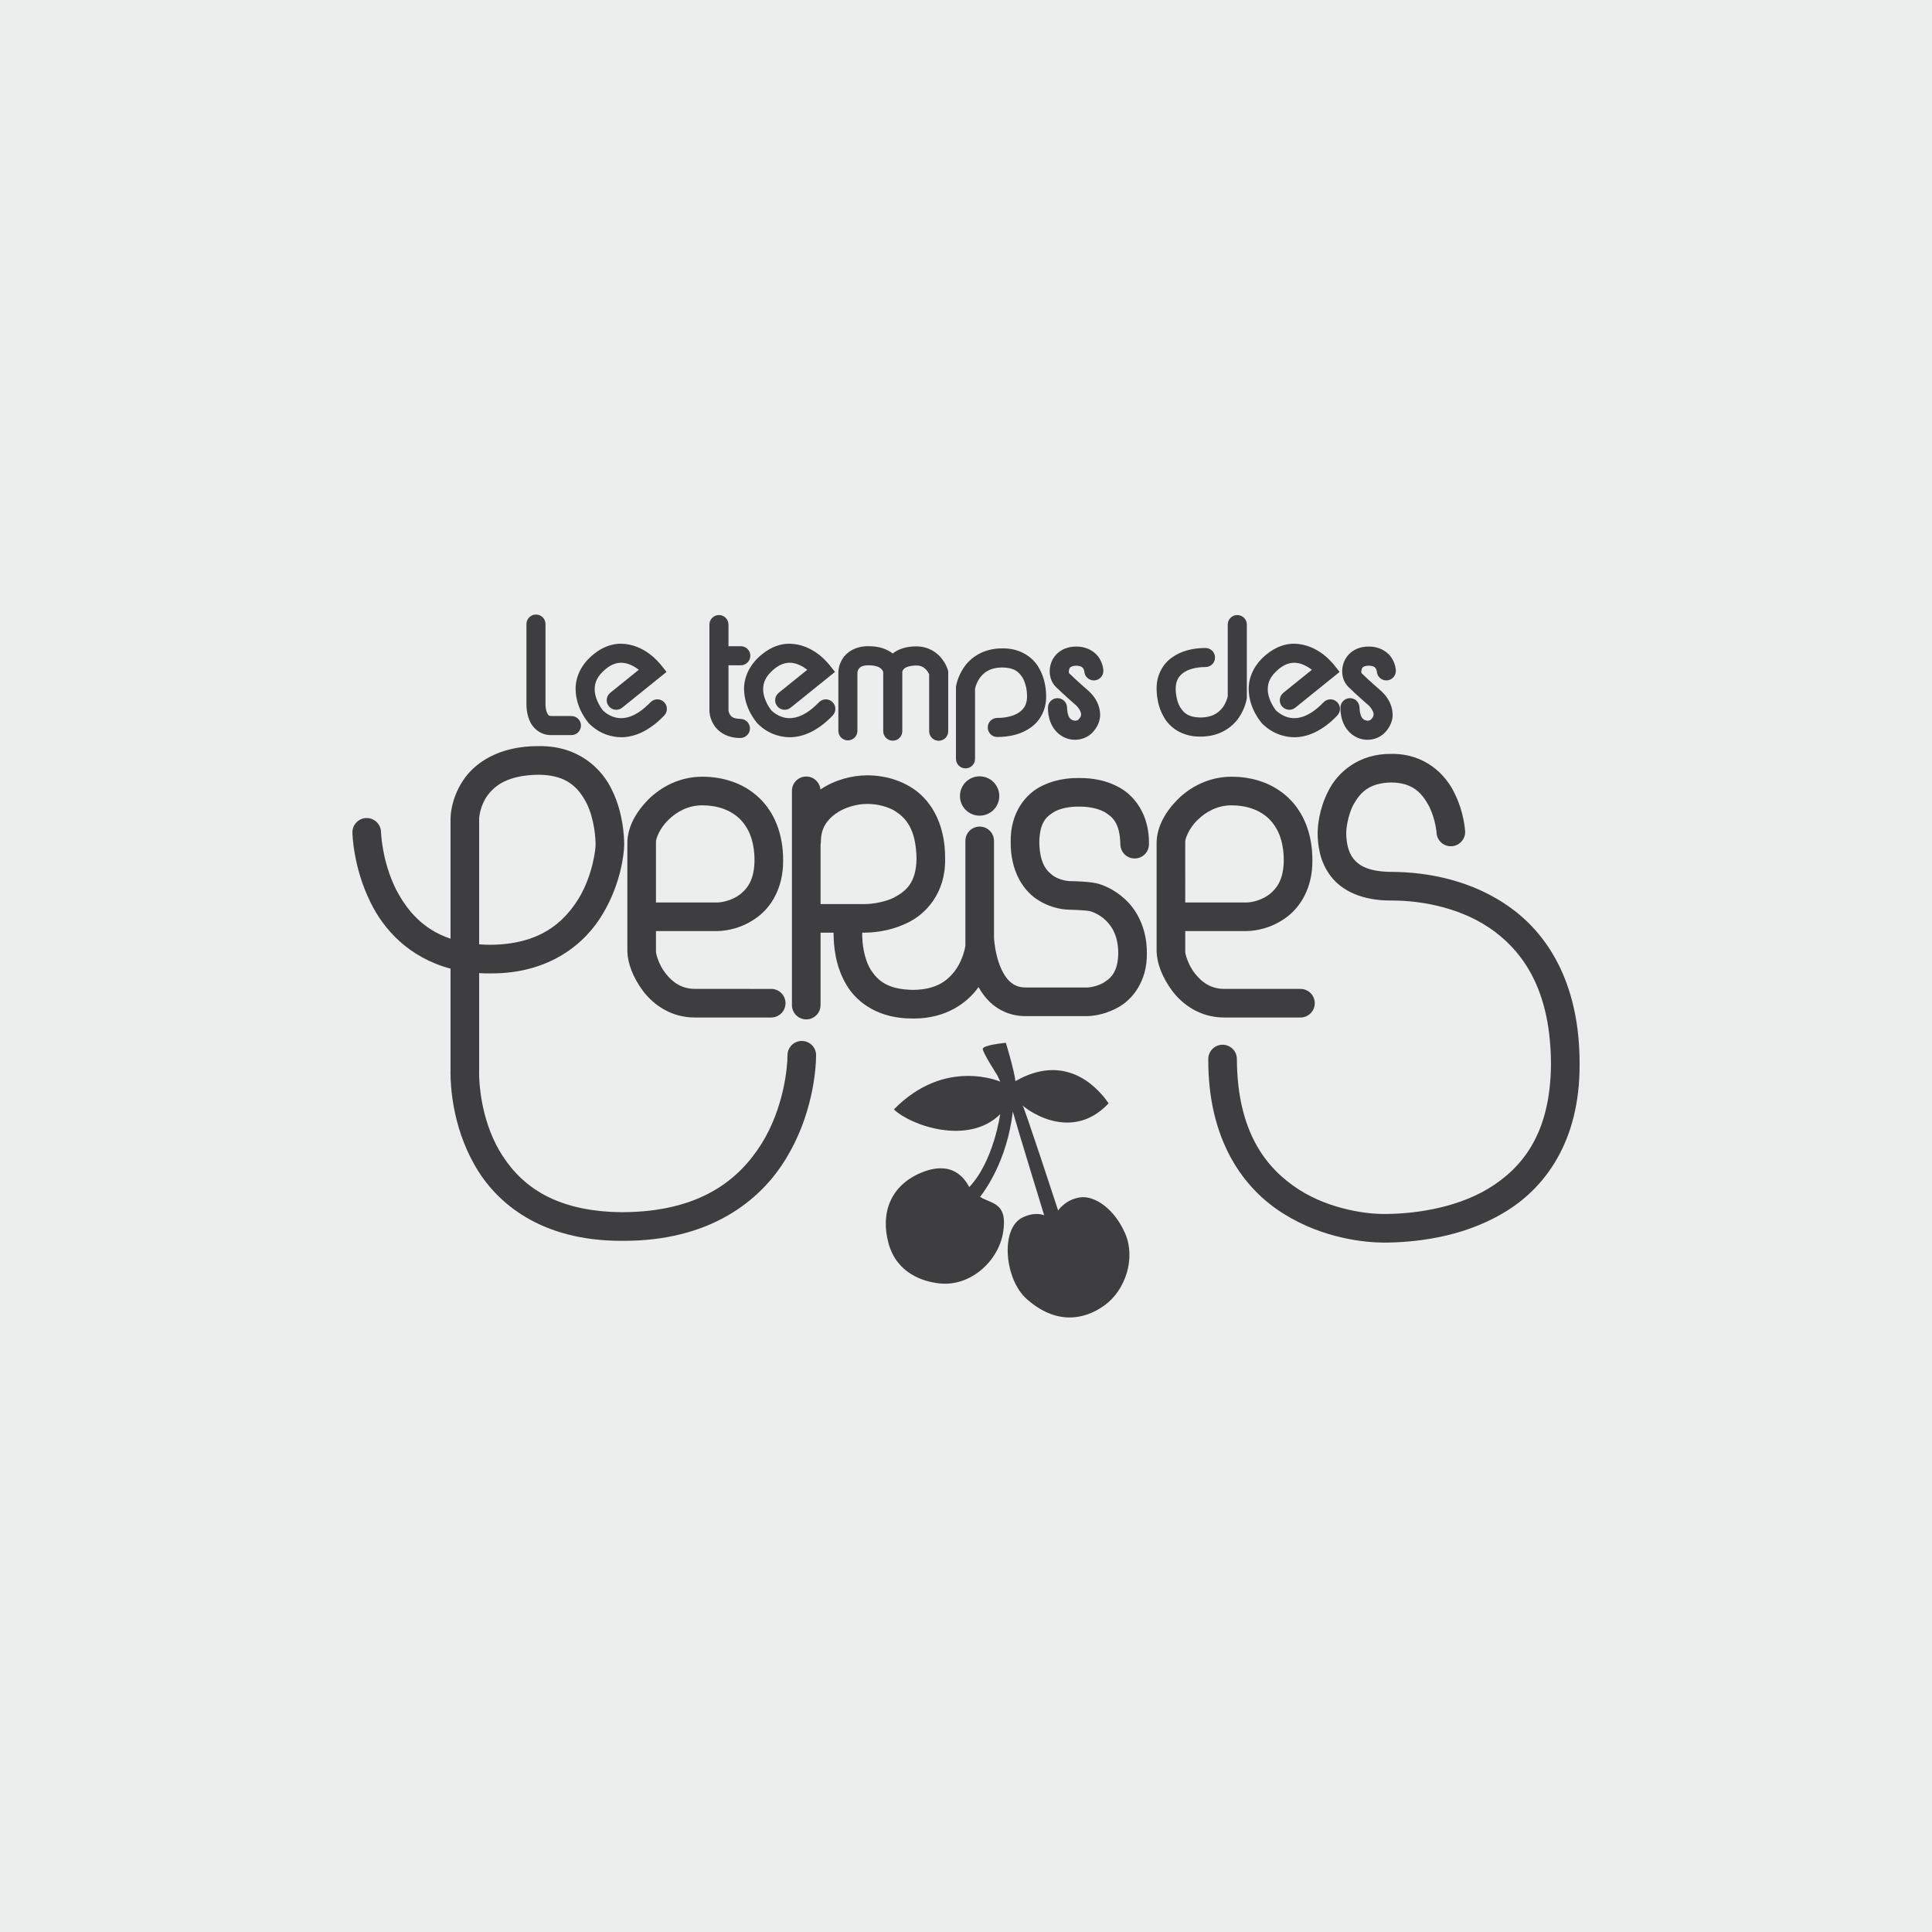 <?xml version="1.0" encoding="utf-8"?>
<!-- Generator: Adobe Illustrator 14.0.0, SVG Export Plug-In . SVG Version: 6.00 Build 43363)  -->
<!DOCTYPE svg PUBLIC "-//W3C//DTD SVG 1.1//EN" "http://www.w3.org/Graphics/SVG/1.1/DTD/svg11.dtd">
<svg version="1.1" xmlns="http://www.w3.org/2000/svg" xmlns:xlink="http://www.w3.org/1999/xlink" x="0px" y="0px" width="800px"
	 height="800px" viewBox="0 0 800 800" enable-background="new 0 0 800 800" xml:space="preserve">
<g id="Ebene_3">
	<rect fill-rule="evenodd" clip-rule="evenodd" fill="#ECEDED" width="800" height="800"/>
</g>
<g id="Ebene_2">
	<g>
		<path fill="#3E3D40" d="M228.074,304.393c0.078,0,0.157,0,0.236,0c6.762,0,8.312,0,8.312,0c2.175,0,3.948-1.775,3.948-3.953
			s-1.773-3.941-3.948-3.941c0-0.008-1.55-0.008-8.312-0.008c-1.264-0.123-1.143-0.201-1.822-1.387
			c-0.507-1.141-0.632-2.947-0.614-3.408v-0.047l0.009-0.096v-33.137c0-2.178-1.77-3.947-3.945-3.947c-2.184,0-3.95,1.77-3.95,3.947
			v32.902c-0.006,0.084-0.006,0.209-0.006,0.377c0.017,1.021,0.048,3.59,1.218,6.453
			C220.168,300.914,223.386,304.393,228.074,304.393L228.074,304.393z"/>
		<path fill="#3E3D40" d="M257.224,305.271c0.025,0,0.06,0,0.091,0c5.318,0,11.551-2.521,17.732-9.004
			c1.506-1.576,1.458-4.072-0.11-5.582c-1.581-1.514-4.076-1.467-5.588,0.113c-5.25,5.404-9.222,6.551-12.125,6.58
			c-2.327,0-4.244-0.818-5.636-1.689c-0.682-0.432-1.225-0.873-1.569-1.174c-0.166-0.154-0.289-0.277-0.357-0.344
			c-0.041-0.041-0.037-0.041-0.041-0.041c0.031,0.035-0.103-0.117-0.429-0.576c-1.021-1.377-3-4.865-2.953-8.201
			c0.069-2.596,0.811-5.238,4.655-8.402c2.487-1.984,4.467-2.496,6.322-2.516c2.544-0.023,5.138,1.264,7.108,2.766
			c0.063,0.047,0.126,0.098,0.185,0.145l-11.82,9.529c-1.7,1.371-1.963,3.854-0.594,5.559c1.365,1.697,3.855,1.965,5.558,0.596
			l-0.005-0.004l18.349-14.795l-2.429-3.068c-0.326-0.197-6.174-8.363-16.352-8.625c-3.625-0.02-7.611,1.273-11.272,4.258
			c-5.467,4.299-7.667,9.814-7.6,14.559c0.116,8.146,5.125,13.619,5.314,13.957C244.022,299.656,248.729,305.176,257.224,305.271
			L257.224,305.271z"/>
		<path fill="#3E3D40" d="M313.42,299.311c0.362,0.346,5.066,5.865,13.558,5.961c0.032,0,0.062,0,0.091,0
			c5.323,0,11.548-2.521,17.736-9.004c1.507-1.574,1.459-4.072-0.112-5.582c-1.572-1.512-4.069-1.463-5.58,0.109
			c-5.258,5.412-9.229,6.555-12.135,6.58c-2.319,0-4.232-0.814-5.631-1.686c-0.686-0.432-1.228-0.871-1.565-1.174
			c-0.173-0.152-0.294-0.275-0.362-0.35c-0.031-0.029-0.036-0.039-0.041-0.035c-0.023-0.031-0.158-0.201-0.428-0.576
			c-1.018-1.377-3.001-4.861-2.956-8.197c0.069-2.6,0.817-5.238,4.663-8.406c2.49-1.984,4.466-2.494,6.314-2.52
			c2.551-0.02,5.146,1.273,7.11,2.773c0.063,0.047,0.126,0.094,0.189,0.141l-11.817,9.531c-1.708,1.369-1.97,3.855-0.597,5.555
			c1.365,1.699,3.851,1.967,5.551,0.598v-0.006l18.345-14.793l-2.429-3.068c-0.32-0.197-6.171-8.367-16.353-8.623
			c-3.614-0.023-7.604,1.271-11.266,4.256c-5.468,4.305-7.674,9.816-7.606,14.563C308.224,293.498,313.226,298.973,313.42,299.311
			L313.42,299.311z"/>
		<path fill="#3E3D40" d="M535.935,305.275c0.024,0,0.049,0,0.074,0c5.325,0,11.563-2.52,17.748-9.012
			c1.506-1.57,1.457-4.064-0.112-5.576c-1.567-1.51-4.067-1.463-5.575,0.107c-5.258,5.412-9.229,6.555-12.135,6.584
			c-2.326,0-4.242-0.818-5.634-1.695c-0.685-0.426-1.226-0.861-1.565-1.168c-0.171-0.158-0.29-0.275-0.366-0.348
			c-0.039-0.043-0.032-0.043-0.039-0.043c0.03,0.037-0.104-0.113-0.426-0.57c-1.02-1.377-3.001-4.865-2.961-8.201
			c0.065-2.592,0.82-5.234,4.673-8.41c2.485-1.977,4.455-2.486,6.305-2.508c2.549-0.023,5.149,1.271,7.112,2.771
			c0.06,0.045,0.124,0.092,0.188,0.139l-11.816,9.529c-1.693,1.371-1.966,3.857-0.595,5.559c1.367,1.699,3.853,1.965,5.557,0.598
			v-0.006l18.338-14.795l-2.42-3.064c-0.329-0.201-6.179-8.371-16.363-8.629c-3.612-0.016-7.595,1.277-11.268,4.26
			c-5.456,4.297-7.663,9.814-7.6,14.557c0.117,8.146,5.12,13.623,5.31,13.959C522.734,299.656,527.437,305.174,535.935,305.275
			L535.935,305.275z"/>
		<path fill="#3E3D40" d="M399.795,318.174c2.179,0,3.95-1.771,3.95-3.951h-0.004v-29.066c0.004-0.018,0.004-0.031,0.009-0.051
			c0.169-0.813,0.886-3.191,2.528-5.102c1.688-1.895,3.979-3.574,8.815-3.623c4.968,0.109,6.767,1.822,8.3,4.189
			c1.462,2.398,1.921,5.816,1.898,7.82c-0.054,3.178-1.102,4.918-3.069,6.436c-1.997,1.482-5.26,2.457-9.272,2.447
			c-2.18,0-3.951,1.766-3.951,3.953c0,2.178,1.771,3.947,3.951,3.947c5.204-0.01,10.093-1.176,13.937-3.973
			c3.87-2.76,6.364-7.436,6.3-12.811c-0.016-2.934-0.459-7.492-2.993-11.844c-2.453-4.375-7.725-8.182-15.1-8.064
			c-7.998-0.08-13.356,3.955-15.953,7.869c-2.682,3.895-3.191,7.502-3.256,7.846l-0.041,0.275v29.75
			C395.844,316.402,397.611,318.174,399.795,318.174L399.795,318.174z"/>
		<path fill="#3E3D40" d="M496.698,305.006c0.117,0,0.219-0.004,0.329-0.004c8,0.082,13.353-3.955,15.962-7.865
			c2.675-3.898,3.184-7.506,3.247-7.846l0.05-0.297v-30.371c0-2.18-1.771-3.949-3.952-3.949c-2.184,0-3.952,1.77-3.952,3.949v29.705
			c0,0.016-0.004,0.035-0.006,0.055c-0.172,0.807-0.884,3.186-2.531,5.102c-1.688,1.893-3.983,3.568-8.817,3.623
			c-4.959-0.113-6.767-1.822-8.3-4.191c-1.457-2.398-1.924-5.813-1.896-7.813c0.058-3.189,1.103-4.926,3.072-6.445
			c1.986-1.486,5.251-2.455,9.267-2.451c2.177,0,3.947-1.762,3.947-3.943s-1.771-3.947-3.947-3.947
			c-5.209,0.008-10.083,1.172-13.929,3.969c-3.876,2.76-6.372,7.439-6.313,12.818c0.019,2.926,0.467,7.488,3,11.834
			C484.348,301.252,489.497,305.006,496.698,305.006L496.698,305.006z"/>
		<path fill="#3E3D40" d="M306.288,305.58c0.096,0,0.194,0,0.296-0.002c2.18,0,3.949-1.771,3.949-3.945
			c0-2.184-1.77-3.949-3.949-3.949c-3.213-0.111-3.718-0.994-4.34-1.777c-0.267-0.432-0.442-0.924-0.521-1.279
			c-0.046-0.178-0.063-0.32-0.074-0.389v-18.768h5.104c2.179,0,3.949-1.77,3.949-3.943c0-2.188-1.771-3.955-3.949-3.955h-5.104
			v-8.953c0-2.176-1.769-3.945-3.942-3.945c-2.188,0-3.952,1.77-3.952,3.945v12.908v22.865c0.031,0.516,0.086,2.941,1.812,5.727
			C297.199,302.895,301.012,305.58,306.288,305.58L306.288,305.58z"/>
		<path fill="#3E3D40" d="M351.094,306.572c2.18,0,3.95-1.771,3.95-3.955h-0.005v-24.168c0.009-0.209,0.193-1.104,0.679-1.66
			c0.5-0.539,1.127-1.256,3.928-1.318c3.46,0.033,4.716,0.955,5.377,1.592c0.327,0.338,0.519,0.672,0.622,0.928
			c0.043,0.107,0.069,0.195,0.078,0.256v24.506c0,2.182,1.771,3.945,3.95,3.945c2.185,0,3.951-1.764,3.951-3.945v-24.516
			c0-0.016-0.004-0.031-0.004-0.051h0.009c0.142-0.143-0.079-2.432,5.76-2.627c2.357,0.045,3.386,0.922,4.336,2
			c0.442,0.543,0.766,1.121,0.959,1.537c0.021,0.049,0.044,0.092,0.06,0.131v23.561c0,2.182,1.762,3.945,3.945,3.945
			c2.185,0,3.951-1.764,3.951-3.945l-0.002-24.824l-0.149-0.529c-0.1-0.307-0.715-2.482-2.643-4.861
			c-1.862-2.385-5.487-4.957-10.457-4.918c-4.101-0.01-7.413,1.094-9.757,2.945c-2.285-1.822-5.671-3.053-9.986-3.025
			c-5.291-0.1-9.157,2.475-10.798,5.256c-1.679,2.721-1.679,5.08-1.703,5.475v24.313
			C347.145,304.801,348.906,306.572,351.094,306.572L351.094,306.572z"/>
		<path fill="#3E3D40" d="M445.137,298.434c-1.255-0.172-3.083-0.521-3.306-5.398c0-2.18-1.774-3.945-3.947-3.945
			c-2.183,0-3.954,1.766-3.954,3.945c-0.012,3.959,1.18,7.344,3.31,9.717c2.104,2.361,5.026,3.572,7.858,3.572
			c0.009,0,0.028,0,0.039,0c2.497,0,4.993-0.895,6.917-2.691c2.396-2.346,3.542-5.232,3.499-7.799
			c-0.234-6.094-4.434-9.24-4.62-9.574c-0.043-0.033-5.713-4.975-8.188-7.459c-0.009-0.008-0.034-0.02-0.09-0.17
			c-0.055-0.148-0.1-0.391-0.1-0.664c0.255-1.217,0.165-2.15,2.981-2.33c2.433,0.104,2.581,0.678,3.031,1.199
			c0.184,0.291,0.311,0.654,0.369,0.914c0.021,0.105,0.043,0.191,0.049,0.246c0.106,2.154,1.938,3.83,4.105,3.746
			c2.178-0.086,3.88-1.926,3.794-4.102h-0.005c-0.043-0.383-0.094-2.504-1.616-4.992c-1.459-2.533-5.015-5.014-9.728-4.912
			c-3.316-0.029-6.287,1.23-8.17,3.271c-1.891,2.033-2.708,4.568-2.708,6.959c0.011,2.262,0.696,4.584,2.502,6.418
			c2.882,2.873,8.516,7.771,8.552,7.809c-0.029-0.031,0.014,0,0.216,0.221c0.691,0.66,1.829,2.471,1.729,3.42
			c-0.042,0.543-0.066,1.037-1.102,2.129C446.289,298.213,445.749,298.434,445.137,298.434L445.137,298.434z"/>
		<g>
			<path fill="#3E3D40" d="M566.247,298.428c-1.25-0.162-3.08-0.516-3.309-5.389c0-2.182-1.77-3.949-3.943-3.949
				c-2.183,0-3.948,1.768-3.948,3.949c-0.012,3.955,1.178,7.344,3.306,9.711c2.101,2.359,5.023,3.578,7.854,3.578
				c0.018,0,0.031,0,0.04,0c2.497,0,4.99-0.898,6.917-2.691c2.4-2.354,3.54-5.236,3.502-7.803c-0.232-6.09-4.428-9.24-4.614-9.57
				c-0.048-0.033-5.716-4.979-8.207-7.467c0,0-0.019-0.016-0.068-0.17c-0.056-0.145-0.107-0.387-0.107-0.66
				c0.252-1.217,0.173-2.15,2.973-2.33c2.447,0.1,2.584,0.68,3.044,1.199c0.182,0.291,0.313,0.648,0.374,0.914
				c0.021,0.125,0.04,0.225,0.045,0.27l0,0c0.13,2.143,1.943,3.811,4.104,3.723c2.18-0.086,3.87-1.924,3.785-4.104
				c-0.033-0.377-0.088-2.502-1.619-4.99c-1.452-2.533-5.01-5.018-9.733-4.912c-3.313-0.029-6.276,1.23-8.161,3.275
				c-1.892,2.033-2.706,4.564-2.706,6.955c0.009,2.262,0.693,4.584,2.499,6.418c2.882,2.877,8.525,7.77,8.555,7.809
				c-0.024-0.031,0.011,0,0.214,0.225c0.693,0.656,1.828,2.461,1.725,3.416c-0.038,0.547-0.07,1.037-1.094,2.129
				C567.4,298.213,566.866,298.428,566.247,298.428L566.247,298.428z"/>
			<path fill="#3E3D40" d="M198.405,338.799c0.019-0.668,0.512-5.479,3.592-9.602c3.117-4.049,8.403-8.279,21.254-8.396
				c11.594,0.199,16.226,5.275,19.68,11.869c3.24,6.59,3.713,14.682,3.686,17.252c0.069,1.098-1.078,12.502-7.1,22.277
				c-6.149,9.869-16.053,18.869-36.502,19.02c-1.597-0.012-3.134-0.078-4.609-0.195V338.799L198.405,338.799z M332.007,431.039
				c-3.271,0-5.925,2.643-5.925,5.916c0.042,4.713-1.475,21.699-10.683,36.557c-9.315,14.838-25.312,28.271-57.597,28.432
				c-29.72-0.182-43.354-12.396-51.127-25.662c-7.669-13.344-8.322-28.375-8.286-32.016c0-0.574,0.016-0.76,0.011-0.76l0.005-0.152
				v-40.406c1.495,0.09,3.035,0.131,4.609,0.119c24.384,0.15,39.247-12.16,46.646-24.746c7.532-12.686,8.734-24.893,8.802-28.398
				c-0.032-3.596-0.381-13.031-4.872-22.418c-4.283-9.393-14.294-18.754-30.34-18.553c-16.745-0.148-26.994,7.049-31.761,14.623
				c-4.823,7.488-4.887,14.473-4.929,15.08v50.047c-11.725-3.945-18.196-12.002-22.585-20.443
				c-2.937-5.885-4.523-11.93-5.339-16.451c-0.407-2.262-0.633-4.141-0.747-5.426c-0.113-1.279-0.113-1.846-0.122-1.855
				c-0.074-3.27-2.78-5.859-6.053-5.787c-3.27,0.068-5.861,2.775-5.787,6.051c0.036,0.51,0.284,14.289,7.447,28.748
				c5.419,11.268,15.957,22.984,33.186,27.551v41.936c-0.005,0.197-0.021,0.623-0.021,1.242c0.036,4.746,0.574,21.518,9.838,37.879
				c9.095,16.334,27.955,31.65,60.821,31.65c0.197,0,0.398,0,0.603,0c35.818,0.16,56.928-16.268,67.689-34.082
				c10.866-17.809,12.391-36.279,12.44-42.758C337.933,433.682,335.277,431.039,332.007,431.039L332.007,431.039z"/>
		</g>
		<path fill="#3E3D40" d="M271.619,348.773c-0.144-1.344,1.601-5.912,5.146-9.275c3.524-3.475,8.336-6.033,14.03-6.027
			c6.334,0.01,11.635,1.926,15.348,5.445c3.681,3.539,6.244,8.875,6.287,17.344c-0.11,8.105-2.892,11.668-6.125,14.193
			c-3.237,2.467-7.684,3.295-9.342,3.242c-0.264,0-3.52,0-8.079,0c-5.483,0-12.559,0-17.265,0
			C271.619,363.574,271.619,352.73,271.619,348.773L271.619,348.773z M259.775,348.773c0,7.646,0,41.047,0,45.164
			c0.13,4.854,2.175,10.607,6.518,16.449c4.271,5.643,11.586,10.941,21.356,10.941c0.03,0,0.065,0,0.095,0
			c15.305,0,31.596,0,31.596,0c3.265,0,5.925-2.654,5.925-5.922c0-3.271-2.66-5.92-5.925-5.92c0-0.004-16.291-0.004-31.596-0.004
			c-5.477-0.033-9.157-2.662-12.069-6.33c-2.851-3.5-4.188-8.484-4.056-9.215c0-1.092,0-4.229,0-8.395c4.706,0,11.781,0,17.265,0
			c4.454,0,7.957,0,7.97,0c4.205-0.045,10.452-1.193,16.478-5.561c6.021-4.303,11.049-12.414,10.949-23.723
			c0.03-10.951-3.654-19.973-9.986-25.938c-6.31-5.984-14.788-8.711-23.499-8.699c-9.37,0.006-17.102,4.227-22.361,9.459
			C263.19,336.42,259.922,342.461,259.775,348.773L259.775,348.773z"/>
		<path fill="#3E3D40" d="M490.778,348.773c-0.15-1.344,1.59-5.916,5.142-9.273c3.525-3.475,8.333-6.035,14.027-6.029
			c6.339,0.01,11.632,1.926,15.346,5.445c3.687,3.545,6.249,8.873,6.291,17.34c-0.112,8.109-2.896,11.672-6.131,14.197
			c-3.234,2.467-7.679,3.293-9.339,3.246c-0.088-0.004-0.506-0.004-1.195-0.004c-1.375,0-3.837,0.004-6.886,0.004
			c-5.482,0-12.546,0-17.255,0C490.778,363.58,490.778,352.73,490.778,348.773L490.778,348.773z M506.907,421.328
			c15.292,0,31.583,0,31.583,0c3.27,0,5.926-2.654,5.926-5.924c0-3.275-2.656-5.922-5.926-5.922c0,0-16.291,0-31.583,0
			c-5.489-0.033-9.166-2.662-12.08-6.33c-2.851-3.506-4.19-8.482-4.049-9.215c0-1.092,0-4.229,0-8.395c4.699,0,11.772,0,17.255,0
			c4.457,0,7.962,0,7.967,0c4.213-0.045,10.46-1.193,16.484-5.561c6.015-4.305,11.052-12.416,10.945-23.727
			c0.041-10.947-3.648-19.971-9.981-25.932c-6.312-5.986-14.789-8.713-23.501-8.697c-9.364,0-17.104,4.225-22.363,9.457
			c-5.238,5.332-8.51,11.377-8.658,17.689c0,7.646,0,41.047,0,45.164c0.133,4.854,2.177,10.607,6.522,16.451
			c4.276,5.643,11.593,10.939,21.378,10.939C506.852,421.328,506.876,421.328,506.907,421.328L506.907,421.328z"/>
		<g>
			<path fill="#3E3D40" d="M339.78,374.352v-24.697c0.084-0.393,0.127-0.795,0.127-1.215c0.063-5.35,2.297-8.664,6.001-11.432
				c3.673-2.682,8.95-4.145,13.246-4.117c1.498-0.029,6.996,0.205,11.521,2.979c4.397,2.842,8.664,7.336,8.837,19.857
				c-0.205,9.766-4.233,13.182-9.285,15.912c-5.075,2.512-11.197,2.748-12.064,2.713c-0.165,0-0.244,0-0.244,0H339.78
				L339.78,374.352z M436.931,335.941c3.628-1.848,8.242-1.967,9.707-1.938c0.217,0,0.242-0.012,0.246,0
				c1.729-0.037,6.521,0.141,10.238,2.104c3.594,2.111,6.573,4.623,6.794,13.445c0,3.27,2.65,5.926,5.926,5.926
				c3.278,0,5.92-2.656,5.92-5.926c0.228-12.422-6.294-20.645-13.197-23.967c-6.775-3.465-13.456-3.4-15.681-3.426
				c-0.203,0-0.246,0-0.246,0c-1.859,0.025-8.354-0.098-14.995,3.18c-6.768,3.111-13.36,11.107-13.137,23.229
				c-0.156,12.479,5.516,20.656,11.652,24.318c5.726,3.531,11.087,3.76,12.623,3.805c0.05,0.004,0.104,0.006,0.155,0.006h0.02
				c0.006,0,1.64,0.027,3.588,0.135c1.9,0.078,4.326,0.322,4.823,0.461c0.404,0.055,3.792,1.182,6.439,3.748
				c2.68,2.625,5.184,6.387,5.248,13.678c-0.19,7.941-3.058,10.305-6.2,12.273c-1.604,0.893-3.342,1.404-4.647,1.66
				c-0.646,0.127-1.175,0.193-1.511,0.223c-0.336,0.035-0.345,0.021-0.345,0.031c0.112,0-7.532,0-25.67,0
				c-3.08-0.053-4.825-0.949-6.572-2.521c-2.581-2.342-4.521-6.908-5.442-10.99c-0.482-2.02-0.766-3.879-0.905-5.195
				c-0.127-1.084-0.148-1.689-0.162-1.883v-40.125c0-3.273-2.657-5.918-5.927-5.918c-3.271,0-5.922,2.645-5.922,5.918v40.42v0.002
				v0.008v2.979c-0.016,0.086-0.031,0.209-0.064,0.375c-0.288,1.715-1.492,6.533-4.586,10.463c-3.163,3.9-7.595,7.287-16.767,7.451
				c-0.09-0.002-0.153,0-0.202,0c-0.057,0-0.079,0-0.079,0c-10.425-0.174-14.51-3.738-17.448-8.27
				c-2.853-4.609-3.613-10.994-3.582-15.129c0-0.107,0.007-0.188,0.007-0.291h0.889c0,0,0.079,0,0.244,0
				c1.837-0.027,9.351-0.125,17.241-3.91c7.906-3.588,16.162-12.451,15.96-26.563c0.168-15.623-6.793-25.504-14.577-30.008
				c-7.666-4.566-15.306-4.643-17.632-4.674c-6.43,0.031-13.424,1.84-19.425,5.865c-0.286-3.006-2.788-5.371-5.875-5.371
				c-3.271,0-5.92,2.65-5.92,5.926v88.723c0,3.273,2.649,5.924,5.92,5.924c3.276,0,5.926-2.65,5.926-5.924v-29.988h5.398
				c0,0.102-0.005,0.189-0.005,0.291c0.036,5.299,0.706,13.57,5.299,21.264c4.503,7.75,13.856,14.111,27.464,13.98l0.046,0.006h0.33
				c0.058,0,0.12,0,0.178,0c13.184,0,21.995-6.377,26.707-13c1.243,2.205,2.777,4.363,4.799,6.273
				c3.481,3.35,8.59,5.738,14.51,5.738c0.057,0,0.117,0,0.176,0c18.138,0,25.782,0,25.787,0c0.639-0.049,6.059-0.096,12.119-3.396
				c6.112-3.15,12.49-10.842,12.31-22.637c0.065-10.365-4.198-17.896-8.96-22.299c-4.812-4.461-9.561-6.107-11.943-6.678
				c-3.616-0.76-9.105-0.842-10.504-0.877c-0.138-0.01-0.307-0.018-0.488-0.018c-0.021,0.021-3.607-0.1-6.562-2.006
				c-2.871-1.979-5.929-4.908-6.085-14.273C430.577,340.191,433.428,337.951,436.931,335.941L436.931,335.941z"/>
			<path fill="#3E3D40" d="M626.019,376.266c-16.043-11.879-35.224-15.215-49.932-15.236c-9.617-0.088-13.449-2.719-15.661-5.449
				c-2.229-2.785-2.994-6.965-2.979-10.842c-0.04-0.652,0.416-6.799,3.056-11.686c2.826-4.941,6.413-8.871,15.702-9.047
				c8.968,0.146,12.662,4.486,15.583,9.912c1.331,2.684,2.135,5.525,2.563,7.643c0.216,1.057,0.343,1.932,0.421,2.521
				c0.07,0.582,0.07,0.768,0.074,0.768c0.203,3.266,3.013,5.756,6.275,5.557c3.265-0.197,5.755-3.008,5.562-6.273h-0.009
				c-0.052-0.432-0.431-7.639-4.28-15.471c-3.621-7.787-12.199-16.643-26.188-16.498c-13.657-0.172-22.41,7.746-26.188,15.389
				c-3.961,7.699-4.37,14.879-4.418,17.186c0.027,5.133,0.804,12.063,5.485,18.129c4.699,6.121,13.146,10.092,25.003,10.012
				c12.934-0.029,29.781,3.111,42.856,12.891c13.031,9.818,23.172,25.906,23.28,54.852c-0.176,28.631-11.744,42.973-26.113,51.658
				c-14.439,8.578-32.367,10.441-43.234,10.402c-5.609,0.039-21.411-1.43-34.965-10.064c-13.52-8.713-25.591-23.682-25.748-54.098
				c0-3.271-2.648-5.918-5.915-5.918c-3.278,0-5.929,2.646-5.929,5.918c-0.159,33.754,14.677,53.83,31.265,64.115
				c16.553,10.375,34.068,11.859,41.292,11.898c12.085-0.035,31.799-1.811,49.254-12.053c17.522-10.131,32.121-29.787,31.941-61.859
				C654.183,408.852,642.104,388.107,626.019,376.266L626.019,376.266z"/>
			<path fill="#3E3D40" d="M405.634,321.463c-4.496,0-8.142,3.645-8.142,8.145c0,4.496,3.646,8.143,8.142,8.143
				c4.497,0,8.146-3.646,8.146-8.143C413.779,325.107,410.131,321.463,405.634,321.463L405.634,321.463z"/>
			<path fill="#3E3D40" d="M414.207,447.895c0,0-22.952-10.145-44.053,11.494c6.671,6.496,30.655,15.156,44.003,1.986
				c0,0-2.702,19.52-12.803,30.166c-0.902-1.447-5.595-11.969-20.021-5.91c-12.438,5.23-16.857,16.504-13.435,29.129
				c3.429,12.625,14.451,15.963,21.193,16.68c12.806,1.355,24.25-9.223,26.236-20.924c2.171-12.711-4.821-11.943-9.509-14.92
				c1.983-2.529,11.185-14.969,13.566-35.299c1.624,5.949,12.987,42.92,12.987,42.92s-3.57-1.676-8.925,0.902
				c-9.381,4.506-7.482,25.604,1.621,33.717c12.003,10.701,23.717,8.934,32.368,2.619c8.658-6.313,12.849-19.475,8.521-29.572
				c-4.353-10.172-12.591-15.992-18.795-15.064c-6.046,0.9-9.014,5.414-9.014,5.414s-14.258-43.641-14.792-43.641
				c-0.545,0,19.293,16.77,35.703-0.725c-5.586-8.113-18.754-20.559-38.59-9.197c-0.545-4.691-3.965-15.869-3.965-15.869
				s-9.563,0.9-9.563,2.525c0,1.623,5.959,10.818,5.959,10.818L414.207,447.895L414.207,447.895z"/>
		</g>
	</g>
</g>
</svg>

